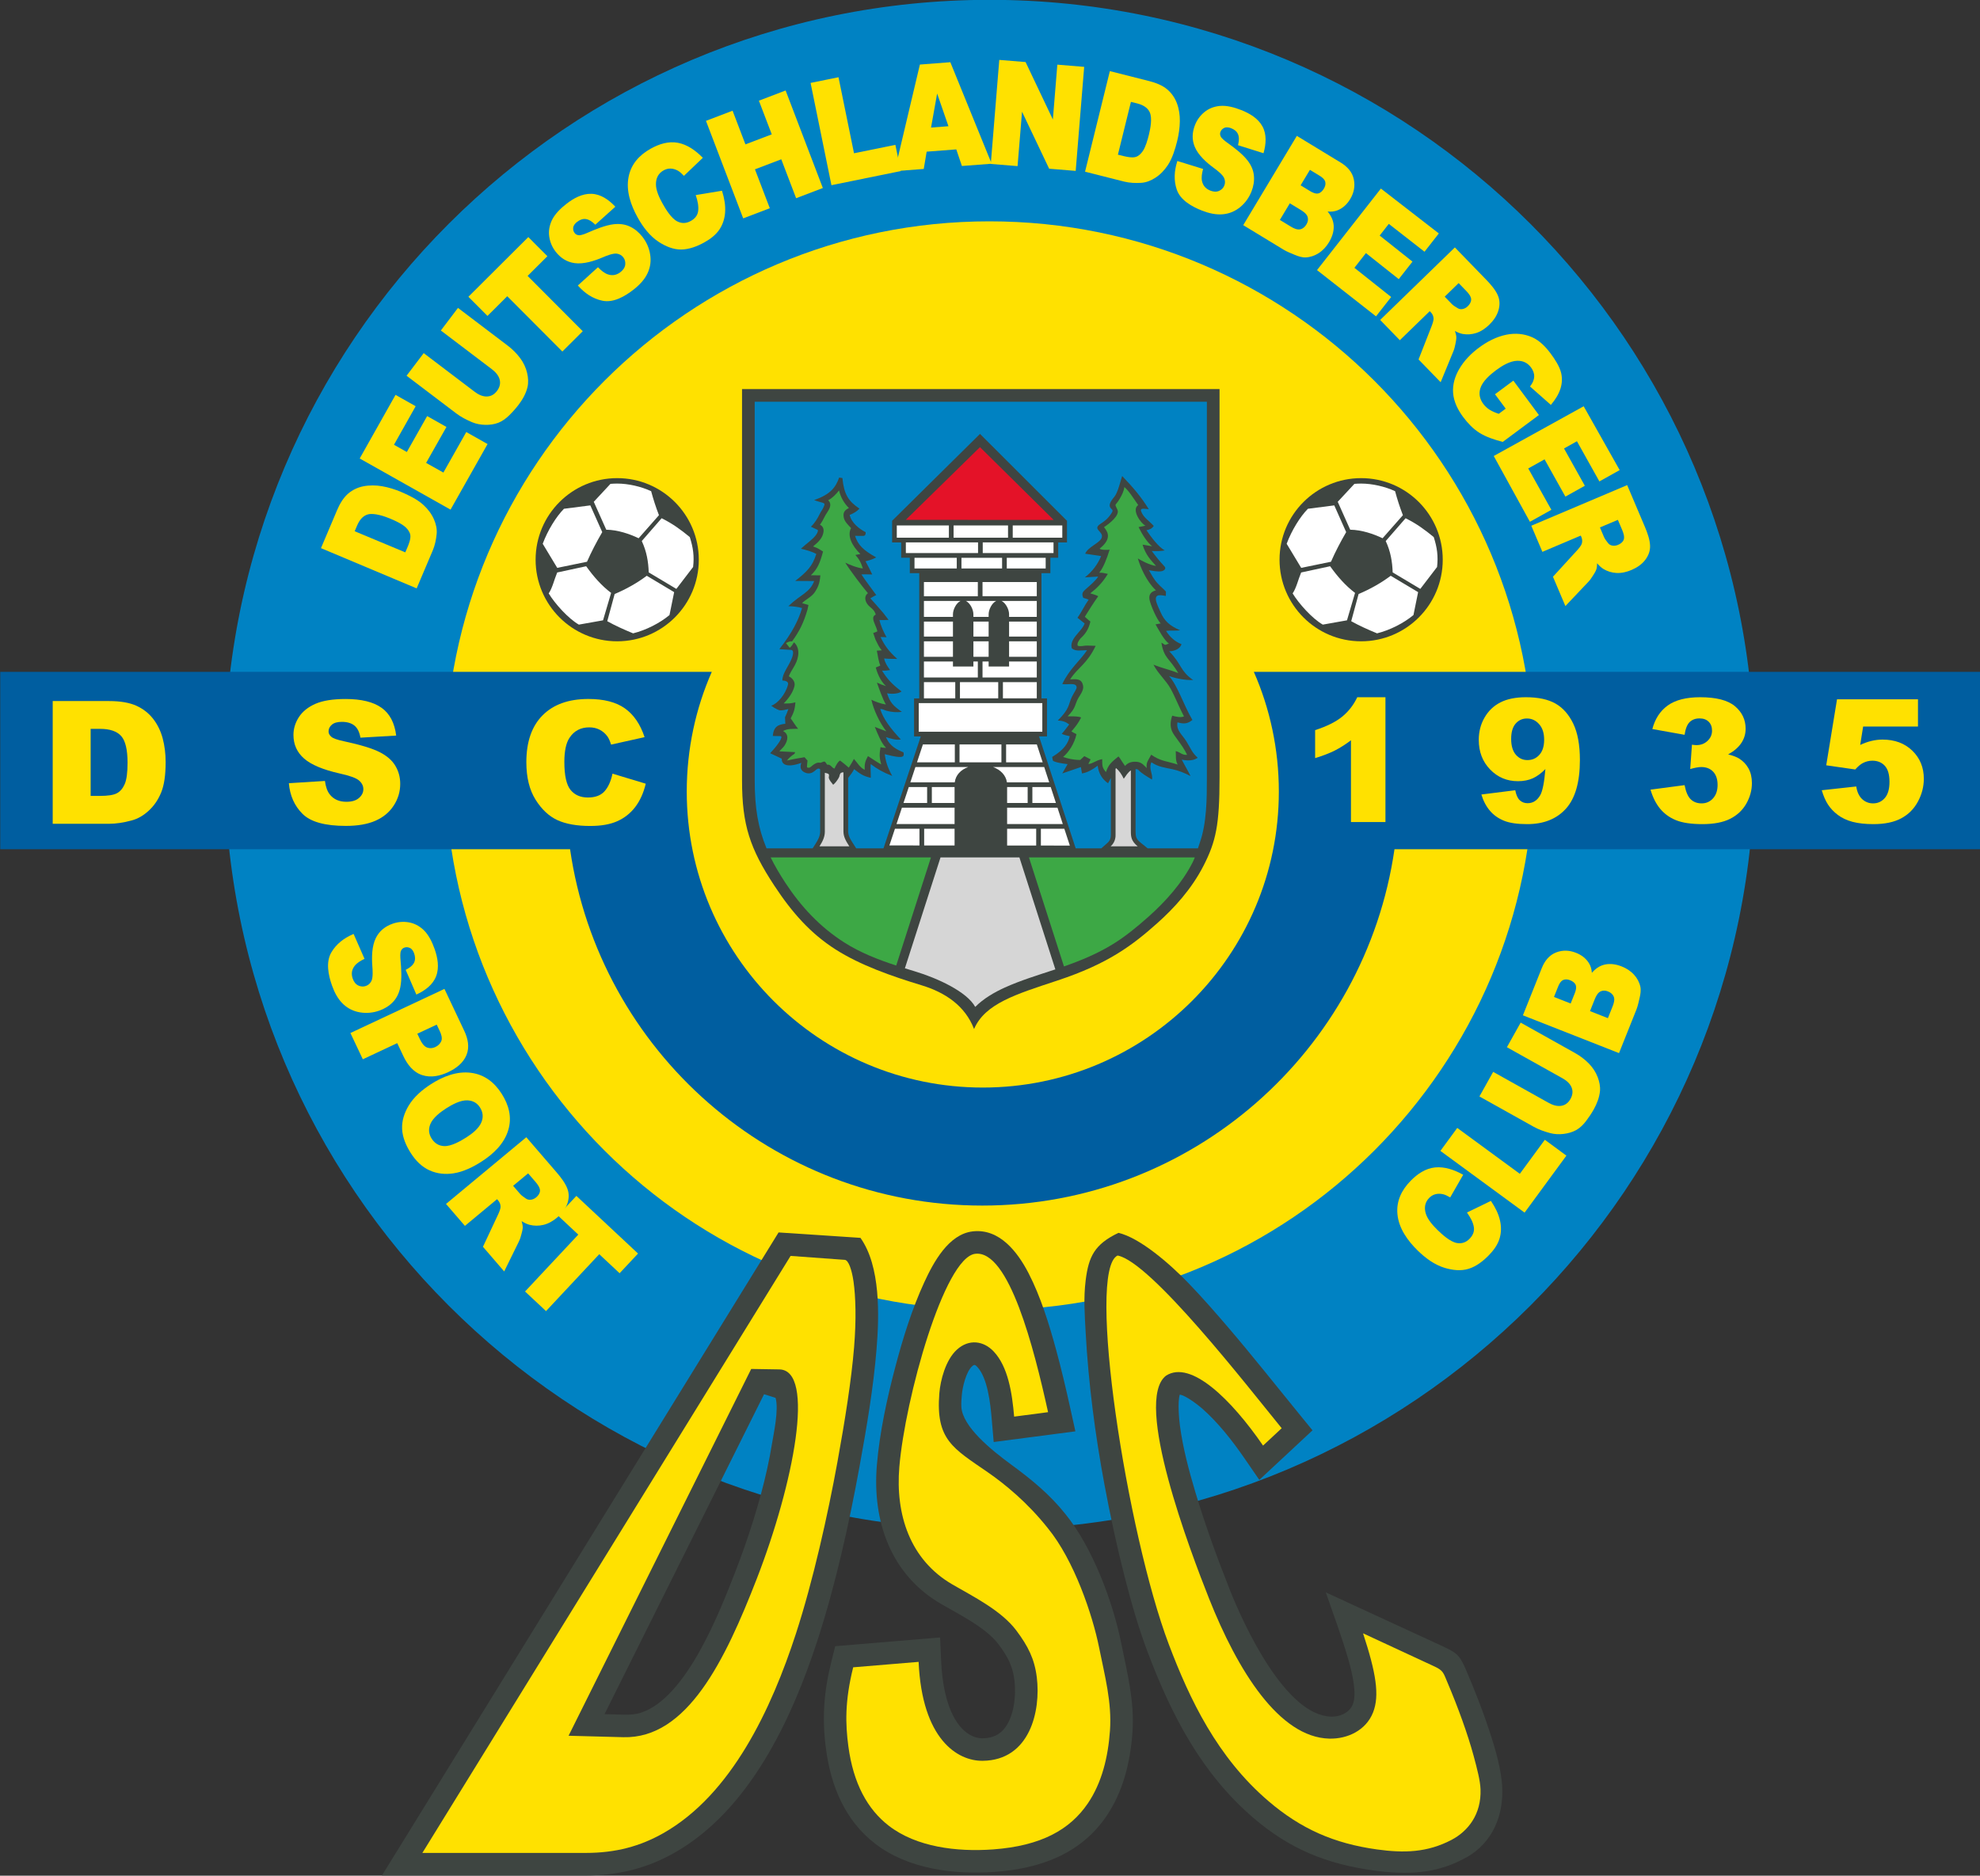 <?xml version="1.0" encoding="UTF-8"?>
<svg xmlns="http://www.w3.org/2000/svg" xmlns:xlink="http://www.w3.org/1999/xlink" width="567pt" height="537.2pt" viewBox="0 0 567 537.2" version="1.1">
<rect x="0" y="0" width="567" height="537.2" fill="#333333" stroke="none"/>
<defs>
<clipPath id="clip1">
  <path d="M 109 352 L 252 352 L 252 537.199 L 109 537.199 Z M 109 352 "/>
</clipPath>
</defs>
<g id="surface1">
<path style=" stroke:none;fill-rule:evenodd;fill:rgb(0%,50.977%,76.562%);fill-opacity:1;" d="M 283.367 -0.047 C 404.348 -0.047 502.426 98.031 502.426 219.016 C 502.422 339.996 404.348 438.07 283.367 438.07 C 162.387 438.07 64.312 339.996 64.312 219.016 C 64.312 98.031 162.387 -0.047 283.367 -0.047 Z M 283.367 -0.047 "/>
<path style=" stroke:none;fill-rule:evenodd;fill:rgb(100%,88.281%,0%);fill-opacity:1;" d="M 283.328 63.391 C 369.426 63.391 439.219 133.184 439.219 219.281 C 439.219 305.371 369.426 375.172 283.328 375.172 C 197.234 375.172 127.438 305.371 127.438 219.281 C 127.438 133.184 197.234 63.391 283.328 63.391 Z M 283.328 63.391 "/>
<path style=" stroke:none;fill-rule:evenodd;fill:rgb(0%,36.864%,62.694%);fill-opacity:1;" d="M 399.328 243.223 C 390.977 300.93 341.305 345.277 281.285 345.277 C 221.27 345.277 171.598 300.93 163.246 243.223 L 0.07 243.223 L 0.07 192.422 L 203.828 192.422 C 199.223 202.867 196.66 214.551 196.66 226.699 C 196.66 273.512 234.629 311.477 281.438 311.477 C 328.254 311.477 366.215 273.512 366.215 226.699 C 366.215 214.551 363.652 202.867 359.051 192.422 L 567.004 192.422 L 567.004 243.223 Z M 399.328 243.223 "/>
<path style=" stroke:none;fill-rule:evenodd;fill:rgb(24.315%,27.051%,25.488%);fill-opacity:1;" d="M 176.742 136.938 C 189.645 136.938 200.109 147.402 200.109 160.305 C 200.109 173.211 189.645 183.672 176.742 183.672 C 163.84 183.672 153.379 173.211 153.379 160.305 C 153.379 147.402 163.84 136.938 176.742 136.938 Z M 176.742 136.938 "/>
<path style=" stroke:none;fill-rule:evenodd;fill:rgb(100%,100%,100%);fill-opacity:1;" d="M 174.812 138.578 L 170.035 143.715 L 173.609 151.711 C 176.91 151.754 180.32 152.926 182.883 154.156 L 188.703 147.551 C 187.777 145.164 187.086 142.98 186.465 140.676 C 183.578 139.336 179.922 138.496 176.742 138.496 C 176.098 138.496 175.461 138.527 174.812 138.578 Z M 197.531 153.82 C 195.062 151.781 192.641 149.992 189.469 148.422 L 183.781 154.953 C 185.191 157.98 185.66 160.836 185.77 163.934 L 193.684 168.66 L 198.48 162.387 C 198.84 159.301 198.496 156.805 197.531 153.82 Z M 191.719 176.152 L 193.055 169.59 L 185.215 164.902 C 182.371 167.02 179.367 168.703 176.012 170.133 L 173.895 177.914 C 176.184 179.191 178.699 180.324 181.297 181.391 C 184.988 180.477 188.945 178.465 191.719 176.152 Z M 165.762 178.891 L 172.688 177.66 L 175.004 169.805 C 172.336 167.809 170.016 165.188 167.859 162.172 L 159.562 163.961 C 158.688 166.062 158.191 168.391 157.129 169.953 C 158.887 172.867 162.719 177.145 165.762 178.891 Z M 155.414 155.738 L 159.574 162.637 L 168.098 160.887 C 169.34 158.059 170.816 155.227 172.461 152.398 L 169.047 144.742 L 161.496 145.715 C 159.246 148.008 156.855 151.871 155.414 155.738 Z M 155.414 155.738 "/>
<path style=" stroke:none;fill-rule:evenodd;fill:rgb(24.315%,27.051%,25.488%);fill-opacity:1;" d="M 389.781 136.938 C 402.688 136.938 413.148 147.402 413.148 160.305 C 413.148 173.211 402.688 183.672 389.781 183.672 C 376.879 183.672 366.414 173.211 366.414 160.305 C 366.414 147.402 376.879 136.938 389.781 136.938 Z M 389.781 136.938 "/>
<path style=" stroke:none;fill-rule:evenodd;fill:rgb(100%,100%,100%);fill-opacity:1;" d="M 387.855 138.578 L 383.078 143.715 L 386.648 151.711 C 389.949 151.754 393.359 152.926 395.922 154.156 L 401.742 147.551 C 400.816 145.164 400.121 142.98 399.504 140.676 C 396.621 139.336 392.965 138.496 389.781 138.496 C 389.137 138.496 388.496 138.527 387.855 138.578 Z M 410.57 153.82 C 408.102 151.781 405.68 149.992 402.512 148.422 L 396.824 154.953 C 398.23 157.98 398.699 160.836 398.809 163.934 L 406.727 168.66 L 411.523 162.387 C 411.879 159.301 411.539 156.805 410.57 153.82 Z M 404.762 176.152 L 406.098 169.59 L 398.254 164.902 C 395.414 167.02 392.406 168.703 389.051 170.133 L 386.938 177.914 C 389.223 179.191 391.742 180.324 394.336 181.391 C 398.031 180.477 401.988 178.465 404.762 176.152 Z M 378.801 178.891 L 385.727 177.66 L 388.039 169.805 C 385.379 167.809 383.055 165.188 380.898 162.172 L 372.602 163.961 C 371.727 166.062 371.23 168.391 370.164 169.953 C 371.93 172.867 375.758 177.145 378.801 178.891 Z M 368.453 155.738 L 372.617 162.637 L 381.141 160.887 C 382.379 158.059 383.855 155.227 385.496 152.398 L 382.086 144.742 L 374.535 145.715 C 372.289 148.008 369.895 151.871 368.453 155.738 Z M 368.453 155.738 "/>
<path style=" stroke:none;fill-rule:evenodd;fill:rgb(100%,88.281%,0%);fill-opacity:1;" d="M 431.523 299.926 L 435.461 292.879 L 450.969 301.551 C 452.449 302.371 453.801 303.383 454.988 304.594 C 456.094 305.727 456.969 307.039 457.531 308.523 C 458.004 309.781 458.301 311.141 458.176 312.492 C 457.992 314.344 457.289 316.129 456.391 317.742 C 455.738 318.906 454.988 320.016 454.184 321.074 C 453.406 322.098 452.469 323.039 451.336 323.672 C 450.23 324.281 448.996 324.605 447.754 324.758 C 446.465 324.91 445.172 324.859 443.914 324.523 C 442.297 324.09 440.641 323.516 439.172 322.695 L 423.656 314.027 L 427.59 306.98 L 443.469 315.855 C 444.586 316.477 445.883 316.93 447.172 316.691 C 448.344 316.473 449.164 315.754 449.738 314.723 C 450.309 313.699 450.492 312.629 450.074 311.52 C 449.613 310.297 448.512 309.414 447.406 308.801 Z M 431.523 299.926 "/>
<path style=" stroke:none;fill-rule:evenodd;fill:rgb(100%,88.281%,0%);fill-opacity:1;" d="M 420.086 347.27 L 426.941 343.938 L 427.039 344.086 C 428.172 345.766 429.129 347.633 429.562 349.621 C 429.938 351.32 429.926 353.039 429.422 354.711 C 428.871 356.562 427.641 358.195 426.301 359.555 C 424.703 361.184 422.754 362.711 420.539 363.395 C 418.34 364.074 415.949 363.781 413.773 363.141 C 410.785 362.258 408.141 360.277 405.941 358.121 C 403.109 355.34 400.555 351.82 400.176 347.746 C 399.816 343.98 401.379 340.809 403.988 338.152 C 405.879 336.23 408.199 334.633 410.941 334.355 C 413.699 334.078 416.438 335.047 418.82 336.355 L 419.004 336.453 L 415.281 342.949 L 415.105 342.848 C 414.559 342.539 413.844 342.156 413.223 342.023 C 412.504 341.863 411.773 341.844 411.059 342.027 C 410.367 342.203 409.777 342.57 409.273 343.078 C 408.047 344.34 407.797 345.836 408.277 347.508 C 408.762 349.23 410.379 351.023 411.629 352.246 C 412.965 353.559 415.297 355.672 417.211 356.004 C 418.629 356.242 419.812 355.82 420.816 354.801 C 421.703 353.902 422.242 352.82 422.07 351.539 C 421.879 350.102 421.047 348.641 420.219 347.469 Z M 420.086 347.27 "/>
<path style=" stroke:none;fill-rule:evenodd;fill:rgb(100%,88.281%,0%);fill-opacity:1;" d="M 435.223 336.184 L 442.379 326.434 L 448.562 330.973 L 436.586 347.301 L 412.477 329.621 L 417.301 323.039 Z M 435.223 336.184 "/>
<path style=" stroke:none;fill-rule:evenodd;fill:rgb(100%,88.281%,0%);fill-opacity:1;" d="M 455.852 278.621 C 456.82 277.488 458.02 276.605 459.504 276.262 C 461.16 275.887 462.84 276.176 464.395 276.789 C 465.746 277.32 466.961 278.09 467.938 279.172 C 468.828 280.16 469.449 281.289 469.738 282.594 C 469.953 283.578 469.766 284.777 469.539 285.742 C 469.297 286.781 469.02 288.121 468.621 289.117 L 463.629 301.613 L 436.105 290.789 L 441.52 277.242 C 442.312 275.262 443.59 273.559 445.629 272.773 C 447.516 272.047 449.426 272.141 451.301 272.879 C 452.844 273.484 454.141 274.441 455.023 275.859 C 455.547 276.699 455.785 277.648 455.852 278.621 Z M 449.781 287.406 L 450.945 284.492 C 451.227 283.789 451.527 282.785 451.203 282.055 C 450.902 281.398 450.273 280.996 449.621 280.742 C 448.992 280.492 448.301 280.391 447.66 280.66 C 446.93 280.969 446.465 281.871 446.188 282.566 L 445.004 285.527 Z M 460.445 291.602 L 461.824 288.148 C 462.141 287.355 462.469 286.234 462.102 285.406 C 461.781 284.68 461.172 284.227 460.449 283.941 C 459.754 283.672 459.059 283.617 458.371 283.926 C 457.547 284.289 457.008 285.359 456.691 286.152 L 455.32 289.586 Z M 460.445 291.602 "/>
<path style=" stroke:none;fill-rule:evenodd;fill:rgb(100%,88.281%,0%);fill-opacity:1;" d="M 171.605 359.203 L 156.359 375.504 L 150.355 369.887 L 165.602 353.594 L 159.777 348.145 L 165.055 342.504 L 182.711 359.02 L 177.43 364.66 Z M 171.605 359.203 "/>
<path style=" stroke:none;fill-rule:evenodd;fill:rgb(100%,88.281%,0%);fill-opacity:1;" d="M 101.258 267.48 L 104.387 274.617 L 104.215 274.703 C 103.266 275.156 102.188 275.797 101.547 276.641 C 100.695 277.754 100.547 278.965 101.008 280.273 C 101.305 281.113 101.789 281.871 102.621 282.258 C 103.324 282.578 104.051 282.641 104.785 282.383 C 105.492 282.133 105.996 281.652 106.344 280.988 C 106.855 279.996 106.719 277.859 106.629 276.781 C 106.43 274.203 106.453 270.984 107.641 268.621 C 108.648 266.598 110.324 265.289 112.445 264.547 C 113.93 264.023 115.461 263.895 117.012 264.152 C 118.648 264.422 120.055 265.184 121.266 266.309 C 122.781 267.734 123.785 269.883 124.465 271.816 C 125.324 274.254 125.84 277.078 124.898 279.57 C 123.969 282.039 121.73 283.664 119.426 284.758 L 119.234 284.848 L 116.172 277.766 L 116.34 277.676 C 117.211 277.223 118.176 276.559 118.602 275.645 C 118.984 274.812 118.891 273.914 118.598 273.074 C 118.371 272.441 118.012 271.797 117.383 271.496 C 116.852 271.238 116.305 271.215 115.754 271.414 C 115.324 271.562 115.047 271.867 114.848 272.266 C 114.523 272.879 114.637 274.301 114.699 274.973 C 114.91 277.328 115.117 280.438 114.629 282.766 C 114.301 284.344 113.652 285.801 112.531 286.977 C 111.441 288.117 110.109 288.914 108.629 289.441 C 106.836 290.074 104.984 290.258 103.105 289.945 C 101.27 289.645 99.66 288.867 98.301 287.598 C 96.766 286.164 95.758 284.199 95.066 282.242 C 94.043 279.344 93.23 275.57 94.898 272.746 C 96.32 270.32 98.52 268.676 101.074 267.562 Z M 101.258 267.48 "/>
<path style=" stroke:none;fill-rule:evenodd;fill:rgb(100%,88.281%,0%);fill-opacity:1;" d="M 149.371 349.738 C 149.547 350.309 149.691 350.93 149.695 351.492 C 149.695 352.078 149.473 352.91 149.316 353.48 C 149.141 354.133 148.922 354.922 148.613 355.523 L 144.383 364.145 L 138.301 357.078 L 142.547 348.023 C 142.848 347.398 143.352 346.281 143.344 345.578 C 143.328 344.914 143.098 344.324 142.66 343.816 L 142.34 343.445 L 133.137 351.094 L 127.723 344.812 L 150.715 325.703 L 159.395 335.773 C 160.547 337.105 161.902 338.848 162.504 340.516 C 163.012 341.906 162.949 343.32 162.469 344.715 C 161.914 346.328 160.812 347.66 159.504 348.746 C 158.355 349.703 157.047 350.469 155.574 350.816 C 154.258 351.121 152.941 351.117 151.633 350.785 C 150.844 350.574 150.074 350.18 149.371 349.738 Z M 146.941 339.621 L 148.973 341.977 C 149.344 342.406 150.129 342.938 150.598 343.266 C 151.016 343.566 151.496 343.656 152.004 343.602 C 152.586 343.535 153.09 343.297 153.531 342.93 C 154.105 342.449 154.578 341.844 154.633 341.074 C 154.699 340.195 153.902 339.141 153.359 338.512 L 151.238 336.051 Z M 146.941 339.621 "/>
<path style=" stroke:none;fill-rule:evenodd;fill:rgb(100%,88.281%,0%);fill-opacity:1;" d="M 113.754 298.758 L 103.898 303.379 L 100.344 295.859 L 127.273 283.223 L 132.953 295.246 C 133.984 297.43 134.531 299.887 133.57 302.199 C 132.617 304.504 130.547 306.027 128.348 307.059 C 126.016 308.156 123.441 308.727 120.922 307.922 C 118.316 307.09 116.633 304.848 115.508 302.469 Z M 119.504 296.059 L 120.242 297.617 C 120.66 298.504 121.34 299.66 122.312 300.02 C 123.113 300.309 123.895 300.227 124.66 299.871 C 125.402 299.52 125.992 298.996 126.34 298.246 C 126.766 297.352 126.32 296.121 125.93 295.297 L 125.059 293.453 Z M 119.504 296.059 "/>
<path style=" stroke:none;fill-rule:evenodd;fill:rgb(100%,88.281%,0%);fill-opacity:1;" d="M 117.004 316.691 C 118.535 314.121 120.938 312.09 123.43 310.492 C 126.824 308.32 130.844 306.703 134.941 307.262 C 138.789 307.781 141.594 310.02 143.645 313.227 C 145.703 316.441 146.672 319.973 145.535 323.699 C 144.348 327.617 141.262 330.527 137.906 332.676 C 135.504 334.219 132.691 335.621 129.84 336.051 C 127.504 336.402 125.219 336.176 123.055 335.215 C 120.734 334.184 118.984 332.352 117.637 330.242 C 116.316 328.18 115.273 325.824 115.148 323.344 C 115.039 320.953 115.797 318.723 117.004 316.691 Z M 127.809 317.414 C 126.16 318.469 123.961 320.105 123.215 321.988 C 122.641 323.43 122.781 324.801 123.617 326.109 C 124.449 327.41 125.605 328.164 127.164 328.246 C 129.211 328.348 131.934 326.781 133.594 325.719 C 135.203 324.688 137.195 323.156 137.902 321.309 C 138.453 319.852 138.285 318.48 137.445 317.172 C 136.629 315.887 135.441 315.234 133.922 315.145 C 131.898 315.023 129.453 316.359 127.809 317.414 Z M 127.809 317.414 "/>
<g clip-path="url(#clip1)" clip-rule="nonzero">
<path style=" stroke:none;fill-rule:evenodd;fill:rgb(24.315%,27.051%,25.488%);fill-opacity:1;" d="M 222.953 352.973 L 246.406 354.527 C 252.176 362.652 251.805 376.703 251.012 386.398 C 250.102 397.559 248.156 408.906 246.152 419.922 C 243.145 436.461 239.281 453.844 234.086 469.832 C 226.723 492.449 214.586 518.523 193.059 530.68 C 185.09 535.184 176.902 537.137 167.73 537.137 L 109.383 537.137 Z M 173.113 490.938 L 178.672 491.082 C 180.371 491.121 182.027 491.031 183.641 490.488 C 196.68 486.121 206.129 461.566 210.672 449.879 C 211.594 447.508 212.473 445.117 213.312 442.715 C 216.609 433.266 219.531 423.109 221.117 413.219 C 221.527 410.664 223.066 403.77 222.098 400.355 L 218.797 399.309 Z M 173.113 490.938 "/>
</g>
<path style=" stroke:none;fill-rule:evenodd;fill:rgb(100%,88.281%,0%);fill-opacity:1;" d="M 226.395 359.695 L 120.949 530.68 L 167.73 530.68 C 176.406 530.68 183.344 528.75 189.887 525.059 C 209.508 513.973 220.941 489.359 227.941 467.832 C 232.809 452.867 237.059 433.852 239.801 418.766 C 242.004 406.664 243.82 395.133 244.578 385.871 C 245.246 377.703 245.023 371.363 244.422 367.062 C 243.953 363.762 243.004 360.902 241.914 360.824 Z M 162.82 497.121 L 215.121 392.07 L 223.164 392.199 C 233.602 392.367 227.305 424.906 216.691 452.219 C 207.652 475.473 196.801 498.012 178.504 497.535 Z M 162.82 497.121 "/>
<path style=" stroke:none;fill-rule:evenodd;fill:rgb(100%,88.281%,0%);fill-opacity:1;" d="M 151.09 79.023 L 166.879 94.863 L 161.039 100.68 L 145.254 84.84 L 139.598 90.48 L 134.133 84.996 L 151.289 67.898 L 156.754 73.383 Z M 151.09 79.023 "/>
<path style=" stroke:none;fill-rule:evenodd;fill:rgb(100%,88.281%,0%);fill-opacity:1;" d="M 175.703 64.227 C 177.297 64.039 178.902 64.188 180.367 64.879 C 181.797 65.547 182.977 66.555 183.945 67.789 C 185.117 69.289 185.879 70.988 186.18 72.867 C 186.477 74.703 186.254 76.477 185.48 78.164 C 184.613 80.078 183.07 81.664 181.434 82.941 C 179.016 84.828 175.695 86.805 172.488 86.121 C 169.734 85.547 167.473 83.984 165.609 81.914 L 165.473 81.77 L 171.238 76.531 L 171.379 76.672 C 172.109 77.422 173.059 78.242 174.066 78.578 C 175.387 79.031 176.59 78.785 177.68 77.934 C 178.379 77.387 178.949 76.684 179.047 75.773 C 179.129 75.004 178.953 74.297 178.477 73.684 C 178.012 73.094 177.398 72.766 176.656 72.648 C 175.559 72.477 173.57 73.289 172.578 73.719 C 170.203 74.727 167.141 75.73 164.523 75.355 C 162.281 75.039 160.512 73.871 159.129 72.098 C 158.16 70.855 157.551 69.449 157.301 67.895 C 157.035 66.258 157.309 64.68 157.992 63.176 C 158.859 61.285 160.578 59.652 162.195 58.391 C 164.23 56.797 166.746 55.41 169.41 55.508 C 172.051 55.605 174.297 57.203 176.066 59.047 L 176.215 59.199 L 170.473 64.359 L 170.34 64.227 C 169.633 63.547 168.695 62.84 167.691 62.73 C 166.781 62.629 165.965 63.004 165.254 63.551 C 164.727 63.965 164.23 64.512 164.145 65.203 C 164.07 65.789 164.223 66.316 164.59 66.781 C 164.863 67.133 165.242 67.305 165.684 67.363 C 166.367 67.473 167.68 66.914 168.297 66.641 C 170.465 65.695 173.344 64.508 175.703 64.227 Z M 175.703 64.227 "/>
<path style=" stroke:none;fill-rule:evenodd;fill:rgb(100%,88.281%,0%);fill-opacity:1;" d="M 337.152 46.109 L 344.527 48.387 L 344.477 48.574 C 344.211 49.574 343.988 50.801 344.203 51.828 C 344.492 53.188 345.301 54.078 346.586 54.586 C 347.402 54.906 348.297 55.035 349.117 54.66 C 349.816 54.34 350.328 53.84 350.609 53.117 C 350.879 52.426 350.848 51.734 350.57 51.047 C 350.164 50.023 348.469 48.734 347.605 48.109 C 345.547 46.59 343.141 44.484 342.141 42.066 C 341.273 39.996 341.383 37.895 342.195 35.82 C 342.762 34.367 343.656 33.137 344.855 32.141 C 346.117 31.086 347.598 30.527 349.23 30.348 C 351.277 30.133 353.539 30.773 355.43 31.516 C 357.816 32.449 360.266 33.891 361.527 36.211 C 362.773 38.504 362.547 41.246 361.879 43.676 L 361.816 43.879 L 354.52 41.586 L 354.562 41.402 C 354.785 40.461 354.914 39.305 354.504 38.391 C 354.129 37.566 353.398 37.055 352.574 36.73 C 351.961 36.488 351.234 36.34 350.602 36.621 C 350.066 36.852 349.695 37.246 349.484 37.789 C 349.32 38.199 349.367 38.617 349.539 39.02 C 349.789 39.66 350.93 40.496 351.473 40.883 C 353.379 42.246 355.84 44.109 357.273 45.98 C 358.242 47.246 358.922 48.68 359.07 50.285 C 359.223 51.84 358.965 53.359 358.391 54.809 C 357.703 56.566 356.645 58.07 355.195 59.273 C 353.777 60.453 352.156 61.16 350.32 61.355 C 348.254 61.578 346.129 61.066 344.211 60.316 C 341.379 59.203 338.016 57.371 336.98 54.289 C 336.086 51.656 336.273 48.938 337.09 46.305 Z M 337.152 46.109 "/>
<path style=" stroke:none;fill-rule:evenodd;fill:rgb(100%,88.281%,0%);fill-opacity:1;" d="M 416.629 94.789 C 416.828 95.348 417.004 95.953 417.039 96.512 C 417.07 97.102 416.898 97.938 416.781 98.516 C 416.641 99.18 416.473 99.969 416.203 100.594 L 412.551 109.473 L 406.223 102.953 L 409.871 93.637 C 410.129 92.996 410.562 91.848 410.516 91.152 C 410.465 90.496 410.215 89.93 409.758 89.461 L 409.426 89.121 L 400.863 97.438 L 395.23 91.633 L 416.621 70.863 L 425.641 80.156 C 426.84 81.391 428.262 83.012 428.934 84.609 C 429.516 85.961 429.52 87.371 429.133 88.777 C 428.68 90.426 427.676 91.828 426.465 93.008 C 425.398 94.039 424.164 94.91 422.742 95.371 C 421.488 95.773 420.191 95.879 418.895 95.652 C 418.113 95.508 417.34 95.18 416.629 94.789 Z M 413.711 84.965 L 415.812 87.137 C 416.195 87.531 416.996 87.996 417.469 88.281 C 417.895 88.551 418.363 88.598 418.852 88.504 C 419.422 88.391 419.898 88.113 420.309 87.715 C 420.84 87.195 421.273 86.555 421.285 85.785 C 421.301 84.91 420.473 83.938 419.902 83.352 L 417.703 81.078 Z M 413.711 84.965 "/>
<path style=" stroke:none;fill-rule:evenodd;fill:rgb(100%,88.281%,0%);fill-opacity:1;" d="M 429.188 118.52 L 431.176 117.039 L 428.113 112.914 L 433.371 109.012 L 440.691 118.867 L 430.34 126.559 L 430.246 126.535 C 428.02 125.961 425.523 125.156 423.578 123.91 C 421.785 122.766 420.277 121.16 419.016 119.461 C 417.504 117.43 416.289 115.059 416.113 112.492 C 415.945 110.074 416.645 107.801 417.848 105.723 C 419.262 103.273 421.258 101.246 423.516 99.57 C 425.855 97.836 428.484 96.449 431.355 95.863 C 433.895 95.352 436.395 95.555 438.77 96.59 C 440.91 97.535 442.684 99.414 444.055 101.262 C 445.211 102.812 446.609 104.914 447.055 106.816 C 447.406 108.32 447.328 109.812 446.867 111.289 C 446.34 112.953 445.363 114.473 444.242 115.805 L 444.109 115.961 L 438.133 110.684 L 438.254 110.535 C 438.855 109.758 439.289 108.867 439.336 107.871 C 439.379 106.898 438.996 106.008 438.426 105.238 C 437.449 103.926 436.145 103.305 434.516 103.328 C 432.387 103.363 430.086 104.789 428.434 106.016 C 426.773 107.246 424.539 109.164 423.914 111.223 C 423.422 112.84 423.754 114.316 424.754 115.664 C 425.242 116.32 425.84 116.883 426.523 117.32 C 427.328 117.836 428.281 118.219 429.188 118.52 Z M 429.188 118.52 "/>
<path style=" stroke:none;fill-rule:evenodd;fill:rgb(100%,88.281%,0%);fill-opacity:1;" d="M 199.223 55.871 L 206.746 54.629 L 206.801 54.797 C 207.41 56.73 207.789 58.789 207.645 60.824 C 207.52 62.562 207.023 64.203 206.062 65.664 C 205.008 67.277 203.363 68.496 201.695 69.422 C 199.699 70.527 197.395 71.434 195.078 71.465 C 192.773 71.488 190.566 70.527 188.66 69.297 C 186.047 67.602 184.074 64.949 182.586 62.258 C 180.656 58.785 179.211 54.688 180.004 50.676 C 180.727 46.953 183.129 44.363 186.383 42.559 C 188.738 41.254 191.422 40.383 194.129 40.895 C 196.852 41.41 199.203 43.121 201.117 45.051 L 201.262 45.199 L 195.848 50.367 L 195.711 50.219 C 195.27 49.766 194.691 49.199 194.137 48.891 C 193.496 48.535 192.801 48.309 192.062 48.281 C 191.348 48.258 190.676 48.441 190.051 48.785 C 188.512 49.641 187.848 51.004 187.84 52.746 C 187.812 54.535 188.852 56.715 189.703 58.242 C 190.609 59.879 192.242 62.566 193.984 63.43 C 195.273 64.062 196.535 63.996 197.789 63.301 C 198.895 62.688 199.719 61.816 199.914 60.535 C 200.137 59.094 199.754 57.461 199.301 56.102 Z M 199.223 55.871 "/>
<path style=" stroke:none;fill-rule:evenodd;fill:rgb(100%,88.281%,0%);fill-opacity:1;" d="M 213.465 41.348 L 221.004 38.477 L 217.32 28.836 L 224.973 25.914 L 235.633 53.848 L 227.98 56.766 L 223.727 45.621 L 216.191 48.496 L 220.445 59.637 L 212.824 62.539 L 202.164 34.613 L 209.785 31.703 Z M 213.465 41.348 "/>
<path style=" stroke:none;fill-rule:evenodd;fill:rgb(100%,88.281%,0%);fill-opacity:1;" d="M 244.559 43.895 L 256.406 41.484 L 257.941 48.996 L 238.094 53.039 L 232.121 23.746 L 240.117 22.121 Z M 244.559 43.895 "/>
<path style=" stroke:none;fill-rule:evenodd;fill:rgb(100%,88.281%,0%);fill-opacity:1;" d="M 273.848 42.785 L 265.363 43.438 L 264.527 48.387 L 256.195 49.027 L 263.422 18.488 L 272.141 17.816 L 283.977 46.891 L 275.453 47.539 Z M 271.602 36.152 L 268.363 26.789 L 266.617 36.535 Z M 271.602 36.152 "/>
<path style=" stroke:none;fill-rule:evenodd;fill:rgb(100%,88.281%,0%);fill-opacity:1;" d="M 301.504 34.223 L 302.781 18.52 L 310.469 19.148 L 308.039 48.945 L 300.438 48.32 L 292.672 31.996 L 291.395 47.578 L 283.727 46.953 L 286.156 17.156 L 293.691 17.773 Z M 301.504 34.223 "/>
<path style=" stroke:none;fill-rule:evenodd;fill:rgb(100%,88.281%,0%);fill-opacity:1;" d="M 380.176 60.578 C 381.141 61.734 381.82 63.074 381.922 64.609 C 382.012 66.32 381.445 67.934 380.574 69.387 C 379.82 70.637 378.852 71.715 377.617 72.508 C 376.484 73.23 375.254 73.66 373.91 73.73 C 372.898 73.781 371.738 73.395 370.816 73.008 C 369.82 72.594 368.531 72.094 367.613 71.535 L 356.016 64.484 L 371.367 38.914 L 383.934 46.562 C 385.773 47.68 387.254 49.227 387.691 51.391 C 388.102 53.391 387.691 55.273 386.648 57.016 C 385.785 58.449 384.617 59.578 383.062 60.219 C 382.141 60.594 381.152 60.68 380.176 60.578 Z M 372.449 53.078 L 375.156 54.73 C 375.801 55.121 376.754 55.59 377.535 55.391 C 378.238 55.199 378.742 54.641 379.105 54.035 C 379.461 53.449 379.676 52.781 379.512 52.098 C 379.324 51.32 378.508 50.703 377.863 50.316 L 375.113 48.645 Z M 366.504 62.988 L 369.711 64.938 C 370.441 65.383 371.504 65.895 372.387 65.664 C 373.164 65.473 373.715 64.941 374.117 64.266 C 374.504 63.621 374.676 62.938 374.48 62.203 C 374.254 61.324 373.281 60.613 372.547 60.164 L 369.363 58.227 Z M 366.504 62.988 "/>
<path style=" stroke:none;fill-rule:evenodd;fill:rgb(100%,88.281%,0%);fill-opacity:1;" d="M 397.703 64.121 L 395.09 67.465 L 404.484 74.926 L 400.551 79.945 L 391.152 72.484 L 387.852 76.699 L 398.379 85.062 L 394.039 90.602 L 377.145 77.359 L 395.438 54.004 L 412.031 66.859 L 407.93 72.098 Z M 397.703 64.121 "/>
<path style=" stroke:none;fill-rule:evenodd;fill:rgb(100%,88.281%,0%);fill-opacity:1;" d="M 126.242 94.656 L 131.148 88.184 L 145.398 98.996 C 146.754 100.027 147.965 101.219 148.977 102.594 C 149.922 103.879 150.609 105.305 150.961 106.867 C 151.258 108.188 151.363 109.578 151.047 110.914 C 150.605 112.734 149.656 114.41 148.531 115.895 C 147.723 116.961 146.82 117.965 145.867 118.906 C 144.949 119.82 143.879 120.629 142.66 121.098 C 141.48 121.551 140.203 121.703 138.941 121.676 C 137.637 121.648 136.352 121.414 135.148 120.906 C 133.594 120.246 132.027 119.445 130.68 118.422 L 116.426 107.609 L 121.336 101.137 L 135.922 112.203 C 136.938 112.98 138.172 113.613 139.488 113.555 C 140.691 113.504 141.609 112.902 142.328 111.953 C 143.031 111.02 143.367 109.969 143.109 108.809 C 142.82 107.527 141.848 106.496 140.828 105.723 Z M 126.242 94.656 "/>
<path style=" stroke:none;fill-rule:evenodd;fill:rgb(100%,88.281%,0%);fill-opacity:1;" d="M 112.82 127.383 L 116.504 129.453 L 122.32 119.164 L 127.848 122.281 L 122.027 132.574 L 126.969 135.344 L 133.523 123.738 L 139.621 127.176 L 129.02 145.961 L 103.004 131.312 L 113.266 113.09 L 119.035 116.34 Z M 112.82 127.383 "/>
<path style=" stroke:none;fill-rule:evenodd;fill:rgb(100%,88.281%,0%);fill-opacity:1;" d="M 91.914 156.988 L 96.531 146.102 C 97.262 144.371 98.289 142.566 99.738 141.336 C 100.988 140.285 102.426 139.602 104.027 139.277 C 105.734 138.934 107.699 138.961 109.41 139.254 C 111.297 139.586 113.129 140.156 114.891 140.902 C 117.02 141.805 119.539 143.031 121.254 144.617 C 122.516 145.781 123.574 147.141 124.262 148.723 C 124.848 150.059 125.188 151.508 125.039 152.969 C 124.879 154.547 124.555 156.164 123.934 157.629 L 119.316 168.512 Z M 101.57 152.148 L 116.062 158.199 L 116.734 156.621 C 117.117 155.715 117.652 154.277 117.504 153.277 C 117.383 152.398 116.816 151.645 116.191 151.047 C 115.121 150.027 113.176 149.148 111.828 148.574 C 110.188 147.879 107.191 146.852 105.391 147.316 C 103.809 147.73 102.859 149.113 102.254 150.539 Z M 101.57 152.148 "/>
<path style=" stroke:none;fill-rule:evenodd;fill:rgb(100%,88.281%,0%);fill-opacity:1;" d="M 317.82 20.367 L 329.051 23.211 C 330.883 23.676 332.84 24.391 334.297 25.637 C 335.535 26.711 336.441 28.027 337.02 29.562 C 337.637 31.203 337.883 32.926 337.863 34.676 C 337.84 36.598 337.566 38.508 337.105 40.371 C 336.547 42.633 335.734 45.328 334.434 47.277 C 333.48 48.719 332.297 49.988 330.84 50.922 C 329.602 51.719 328.227 52.285 326.746 52.367 C 325.156 52.461 323.504 52.398 321.949 52.016 L 310.719 49.172 Z M 323.855 29.18 L 320.129 44.301 L 321.797 44.711 C 322.762 44.949 324.27 45.246 325.242 44.945 C 326.094 44.684 326.754 43.996 327.246 43.285 C 328.09 42.059 328.648 39.988 329.004 38.559 C 329.43 36.82 330.008 33.914 329.262 32.195 C 328.598 30.695 327.074 29.973 325.562 29.598 Z M 323.855 29.18 "/>
<path style=" stroke:none;fill-rule:evenodd;fill:rgb(100%,88.281%,0%);fill-opacity:1;" d="M 451.578 126.371 L 447.879 128.445 L 453.84 139.121 L 448.273 142.23 L 442.309 131.559 L 437.633 134.164 L 444.254 146.012 L 438.109 149.441 L 427.754 130.598 L 453.504 116.355 L 463.816 134.637 L 458.008 137.883 Z M 451.578 126.371 "/>
<path style=" stroke:none;fill-rule:evenodd;fill:rgb(100%,88.281%,0%);fill-opacity:1;" d="M 457.355 161.32 C 457.348 161.914 457.297 162.555 457.129 163.086 C 456.945 163.648 456.48 164.371 456.16 164.867 C 455.797 165.438 455.348 166.121 454.879 166.602 L 448.27 173.578 L 444.711 165.176 L 451.469 157.789 C 451.938 157.281 452.758 156.363 452.969 155.695 C 453.152 155.062 453.121 154.438 452.863 153.828 L 452.676 153.391 L 441.684 158.051 L 438.512 150.57 L 465.965 138.934 L 471.047 150.914 C 471.723 152.508 472.469 154.547 472.52 156.289 C 472.574 157.758 472.074 159.086 471.203 160.262 C 470.191 161.637 468.746 162.586 467.188 163.246 C 465.824 163.824 464.355 164.184 462.863 164.098 C 461.547 164.016 460.305 163.648 459.172 162.961 C 458.488 162.539 457.883 161.945 457.355 161.32 Z M 458.164 151.062 L 459.352 153.867 C 459.566 154.371 460.148 155.105 460.488 155.539 C 460.789 155.949 461.215 156.164 461.703 156.258 C 462.27 156.359 462.82 156.273 463.352 156.047 C 464.035 155.758 464.672 155.316 464.961 154.602 C 465.289 153.785 464.863 152.57 464.547 151.812 L 463.301 148.883 Z M 458.164 151.062 "/>
<path style=" stroke:none;fill-rule:evenodd;fill:rgb(24.315%,27.051%,25.488%);fill-opacity:1;" d="M 305.09 433.621 C 312.785 443.035 318.676 458.695 321.059 470.523 C 322.797 479.141 324.926 487.223 324.297 496.113 C 323.699 504.574 321.652 513.105 316.812 520.191 C 309.34 531.137 297.59 535.195 284.824 536.113 C 273.203 536.949 260.066 535.324 250.598 528.027 C 241.996 521.398 237.949 511.535 236.547 501.016 C 235.359 492.16 235.895 484.656 238.055 475.965 L 239.172 471.469 L 269.211 468.973 L 269.508 475.672 C 269.77 481.633 270.934 489.582 274.867 494.367 C 276.465 496.309 278.727 497.871 281.328 497.848 C 283.684 497.82 285.719 497.188 287.324 495.402 C 290.414 491.969 291.035 485.594 290.496 481.215 C 289.977 476.965 288.434 474.273 285.891 470.871 C 282.41 466.211 274.527 462.289 269.531 459.398 C 255.066 451.016 249.762 435.672 251.102 419.621 C 251.879 410.312 254.031 400.371 256.422 391.352 C 258.551 383.285 261.188 374.824 264.68 367.242 C 267.289 361.586 271.613 353.469 278.547 352.672 C 286.246 351.785 291.422 358.605 294.547 364.656 C 297.988 371.324 300.41 379.18 302.387 386.406 C 303.891 391.914 305.203 397.48 306.434 403.059 L 307.949 409.938 L 284.559 412.996 L 283.98 406.273 C 283.617 402.02 282.828 394.641 279.855 391.484 C 279.238 390.828 279.008 390.727 278.367 391.316 C 276.637 392.898 275.609 397.312 275.43 399.531 C 275.344 400.578 275.227 401.766 275.301 402.965 C 275.641 408.578 283.73 415.188 289.605 419.488 C 295.488 423.797 300.684 428.078 305.09 433.621 Z M 305.09 433.621 "/>
<path style=" stroke:none;fill-rule:evenodd;fill:rgb(100%,88.281%,0%);fill-opacity:1;" d="M 290.414 405.723 L 300.129 404.449 C 296.09 386.121 288.953 357.969 279.285 359.086 C 270.398 360.109 259.176 400.555 257.535 420.16 C 256.398 433.758 260.562 446.738 272.766 453.812 C 278.73 457.27 286.777 461.27 291.062 467.008 C 294.398 471.469 296.254 475.109 296.906 480.43 C 298.074 489.965 294.961 504.156 281.395 504.297 C 274.164 504.379 264.039 498.113 263.059 475.961 L 244.32 477.52 C 241.887 487.309 242.102 493.855 242.941 500.16 C 244.355 510.758 248.402 518.184 254.539 522.914 C 262.43 528.996 273.934 530.426 284.359 529.676 C 298.215 528.676 306.43 523.949 311.48 516.547 C 315.535 510.613 317.32 503.234 317.855 495.656 C 318.43 487.57 316.391 480.039 314.73 471.797 C 312.867 462.539 307.613 446.883 300.062 437.672 C 294.16 430.238 287.672 424.98 282.852 421.648 C 272.898 414.77 267.91 412.359 268.996 399.008 C 269.297 395.348 270.766 389.52 274.008 386.555 C 277.461 383.395 281.676 384.004 284.551 387.059 C 288.656 391.41 289.824 398.848 290.414 405.723 Z M 290.414 405.723 "/>
<path style=" stroke:none;fill-rule:evenodd;fill:rgb(24.315%,27.051%,25.488%);fill-opacity:1;" d="M 337.848 399.422 C 337.176 401.547 337.672 406.672 337.887 408.301 C 338.723 414.656 340.469 421.203 342.305 427.348 C 345.152 436.863 348.59 446.285 352.254 455.52 C 356.254 465.562 368.121 491.332 381.211 491.645 C 383.699 491.707 386.422 490.586 387.414 488.086 C 388.559 485.203 387.387 479.715 386.09 475.188 C 384.234 468.73 381.848 462.402 379.656 456.055 L 412.629 471.262 C 416.742 473.219 417.785 473.562 419.645 477.871 C 422.176 483.734 424.539 489.734 426.531 495.789 C 428.164 500.758 430.023 506.988 430.195 512.223 C 430.504 521.508 426.27 528.93 418.859 532.523 C 410.629 536.828 402.297 536.945 393.258 535.691 C 379.848 533.832 369.312 529.543 359.016 520.723 C 344.062 507.918 335.504 491.289 328.656 473.195 C 325.973 466.098 323.855 458.637 321.98 451.289 C 319.773 442.621 317.887 433.848 316.254 425.055 C 313.609 410.895 311.676 396.039 310.898 381.652 C 310.621 376.453 310.254 371.84 310.898 366.672 C 311.754 359.855 313.434 356.363 320.285 353.09 C 326.297 354.477 334.855 361.773 340.535 367.699 C 344.379 371.703 348.059 375.914 351.641 380.098 C 358.629 388.258 365.246 396.648 372.035 404.965 L 375.855 409.648 L 360.621 423.84 L 356.379 417.676 C 352.949 412.695 348.801 407.383 344.242 403.395 C 343.289 402.562 339.641 399.664 337.848 399.422 Z M 337.848 399.422 "/>
<path style=" stroke:none;fill-rule:evenodd;fill:rgb(100%,88.281%,0%);fill-opacity:1;" d="M 367.031 409.047 L 361.695 414.016 C 352.688 400.922 341.047 389.398 333.91 393.992 C 324.465 401.246 340.922 444.469 346.258 457.902 C 354.41 478.414 366.277 497.602 380.672 497.945 C 385.879 498.07 391.148 495.59 393.184 490.469 C 395.133 485.559 394.016 479.02 390.328 467.785 L 410.887 477.328 C 413.305 478.473 413.355 479.148 414.41 481.641 C 417.59 489.137 420.316 496.695 421.992 502.871 C 423.031 506.707 423.879 510.012 423.969 512.438 C 424.238 519.641 420.379 524.473 415.637 526.957 C 408.715 530.582 402.062 530.758 394.301 529.68 C 382.051 527.98 372.547 523.816 363.215 515.82 C 348.617 503.324 340.719 486.836 334.695 470.91 C 322.738 439.289 311.004 363.871 320.031 359.586 C 329.52 361.316 357.254 397.059 367.031 409.047 Z M 367.031 409.047 "/>
<path style=" stroke:none;fill-rule:evenodd;fill:rgb(100%,88.281%,0%);fill-opacity:1;" d="M 15.094 200.785 L 31.23 200.785 C 34.406 200.785 36.977 201.219 38.941 202.078 C 40.895 202.945 42.516 204.184 43.793 205.797 C 45.07 207.414 45.996 209.289 46.578 211.434 C 47.148 213.578 47.434 215.844 47.434 218.242 C 47.434 221.996 47.008 224.91 46.148 226.98 C 45.297 229.051 44.113 230.789 42.59 232.18 C 41.078 233.578 39.453 234.512 37.707 234.977 C 35.328 235.617 33.164 235.934 31.23 235.934 L 15.094 235.934 Z M 25.957 208.746 L 25.957 227.949 L 28.613 227.949 C 30.887 227.949 32.504 227.703 33.461 227.195 C 34.414 226.695 35.168 225.812 35.715 224.559 C 36.258 223.309 36.527 221.27 36.527 218.453 C 36.527 214.73 35.922 212.188 34.715 210.812 C 33.488 209.438 31.477 208.746 28.66 208.746 Z M 25.957 208.746 "/>
<path style=" stroke:none;fill-rule:evenodd;fill:rgb(100%,88.281%,0%);fill-opacity:1;" d="M 82.719 224.312 L 93.051 223.664 C 93.273 225.344 93.73 226.621 94.418 227.504 C 95.531 228.93 97.137 229.633 99.215 229.633 C 100.762 229.633 101.961 229.273 102.801 228.539 C 103.633 227.816 104.051 226.973 104.051 226.016 C 104.051 225.105 103.66 224.289 102.855 223.57 C 102.055 222.848 100.211 222.164 97.293 221.531 C 92.527 220.453 89.133 219.039 87.102 217.266 C 85.059 215.492 84.035 213.234 84.035 210.484 C 84.035 208.676 84.559 206.965 85.605 205.359 C 86.652 203.758 88.223 202.496 90.332 201.57 C 92.43 200.656 95.312 200.195 98.969 200.195 C 103.465 200.195 106.891 201.031 109.246 202.699 C 111.605 204.371 113.004 207.031 113.453 210.672 L 103.215 211.27 C 102.945 209.688 102.379 208.535 101.504 207.816 C 100.629 207.102 99.43 206.742 97.898 206.742 C 96.629 206.742 95.68 207.004 95.043 207.547 C 94.402 208.078 94.086 208.73 94.086 209.496 C 94.086 210.059 94.348 210.555 94.871 211.008 C 95.387 211.473 96.598 211.898 98.52 212.301 C 103.266 213.324 106.66 214.363 108.715 215.41 C 110.77 216.453 112.27 217.746 113.199 219.305 C 114.133 220.852 114.609 222.586 114.609 224.508 C 114.609 226.762 113.977 228.84 112.734 230.738 C 111.492 232.645 109.746 234.086 107.504 235.066 C 105.27 236.047 102.449 236.539 99.043 236.539 C 93.07 236.539 88.93 235.395 86.629 233.086 C 84.32 230.785 83.02 227.863 82.719 224.312 Z M 82.719 224.312 "/>
<path style=" stroke:none;fill-rule:evenodd;fill:rgb(100%,88.281%,0%);fill-opacity:1;" d="M 175.398 221.574 L 184.922 224.453 C 184.277 227.121 183.273 229.348 181.898 231.141 C 180.523 232.934 178.812 234.281 176.773 235.191 C 174.738 236.105 172.145 236.559 169.004 236.559 C 165.18 236.559 162.051 235.996 159.637 234.895 C 157.215 233.781 155.121 231.828 153.363 229.027 C 151.609 226.23 150.727 222.652 150.727 218.289 C 150.727 212.473 152.273 207.996 155.367 204.879 C 158.465 201.754 162.84 200.188 168.492 200.188 C 172.922 200.188 176.398 201.078 178.934 202.871 C 181.473 204.664 183.355 207.414 184.586 211.121 L 174.992 213.258 C 174.656 212.188 174.305 211.402 173.934 210.902 C 173.328 210.074 172.59 209.438 171.711 208.988 C 170.824 208.535 169.844 208.316 168.754 208.316 C 166.301 208.316 164.41 209.305 163.102 211.285 C 162.109 212.758 161.609 215.066 161.609 218.219 C 161.609 222.121 162.211 224.789 163.387 226.238 C 164.574 227.688 166.234 228.406 168.371 228.406 C 170.449 228.406 172.02 227.824 173.086 226.656 C 174.148 225.492 174.922 223.801 175.398 221.574 Z M 175.398 221.574 "/>
<path style=" stroke:none;fill-rule:evenodd;fill:rgb(100%,88.281%,0%);fill-opacity:1;" d="M 396.742 199.688 L 396.742 235.434 L 386.867 235.434 L 386.867 212.012 C 385.27 213.227 383.723 214.203 382.227 214.961 C 380.738 215.711 378.863 216.434 376.605 217.121 L 376.605 209.109 C 379.934 208.035 382.512 206.746 384.355 205.254 C 386.188 203.746 387.629 201.891 388.672 199.688 Z M 396.742 199.688 "/>
<path style=" stroke:none;fill-rule:evenodd;fill:rgb(100%,88.281%,0%);fill-opacity:1;" d="M 424.211 227.547 L 433.914 226.328 C 434.176 227.684 434.602 228.641 435.215 229.199 C 435.82 229.762 436.566 230.039 437.441 230.039 C 439.004 230.039 440.23 229.246 441.109 227.664 C 441.746 226.496 442.23 224.027 442.547 220.254 C 441.379 221.453 440.184 222.328 438.961 222.898 C 437.719 223.453 436.297 223.734 434.684 223.734 C 431.531 223.734 428.883 222.621 426.715 220.379 C 424.547 218.145 423.465 215.312 423.465 211.891 C 423.465 209.559 424.012 207.43 425.117 205.516 C 426.223 203.594 427.734 202.145 429.676 201.16 C 431.605 200.18 434.035 199.688 436.961 199.688 C 440.477 199.688 443.301 200.289 445.43 201.496 C 447.547 202.699 449.254 204.621 450.52 207.246 C 451.789 209.879 452.426 213.355 452.426 217.664 C 452.426 224.012 451.09 228.66 448.422 231.613 C 445.754 234.559 442.059 236.031 437.32 236.031 C 434.527 236.031 432.32 235.715 430.711 235.066 C 429.094 234.41 427.742 233.473 426.68 232.219 C 425.609 230.977 424.781 229.422 424.211 227.547 Z M 442.188 211.867 C 442.188 209.969 441.715 208.477 440.746 207.398 C 439.789 206.316 438.629 205.777 437.254 205.777 C 435.953 205.777 434.879 206.27 434.027 207.242 C 433.172 208.215 432.742 209.68 432.742 211.629 C 432.742 213.594 433.188 215.098 434.07 216.137 C 434.965 217.176 436.066 217.691 437.391 217.691 C 438.766 217.691 439.914 217.195 440.82 216.18 C 441.73 215.172 442.188 213.742 442.188 211.867 Z M 442.188 211.867 "/>
<path style=" stroke:none;fill-rule:evenodd;fill:rgb(100%,88.281%,0%);fill-opacity:1;" d="M 482.402 210.449 L 473.172 208.797 C 473.941 205.859 475.414 203.602 477.598 202.039 C 479.785 200.477 482.867 199.688 486.863 199.688 C 491.453 199.688 494.77 200.539 496.812 202.246 C 498.859 203.961 499.883 206.113 499.883 208.699 C 499.883 210.223 499.465 211.598 498.637 212.824 C 497.805 214.059 496.551 215.141 494.879 216.062 C 496.234 216.398 497.273 216.789 497.992 217.234 C 499.152 217.953 500.062 218.902 500.711 220.078 C 501.355 221.254 501.684 222.652 501.684 224.289 C 501.684 226.336 501.145 228.289 500.078 230.172 C 499.008 232.047 497.465 233.496 495.445 234.512 C 493.434 235.523 490.789 236.031 487.508 236.031 C 484.316 236.031 481.797 235.656 479.949 234.91 C 478.098 234.16 476.586 233.055 475.391 231.613 C 474.203 230.164 473.285 228.348 472.648 226.156 L 482.402 224.863 C 482.785 226.824 483.383 228.191 484.195 228.953 C 484.996 229.703 486.027 230.09 487.273 230.09 C 488.586 230.09 489.676 229.609 490.547 228.652 C 491.414 227.691 491.855 226.41 491.855 224.812 C 491.855 223.184 491.43 221.922 490.594 221.023 C 489.754 220.133 488.613 219.68 487.172 219.68 C 486.414 219.68 485.355 219.879 484.016 220.254 L 484.512 213.281 C 485.062 213.363 485.48 213.406 485.781 213.406 C 487.066 213.406 488.129 212.996 488.988 212.176 C 489.84 211.367 490.266 210.395 490.266 209.281 C 490.266 208.203 489.949 207.348 489.309 206.711 C 488.672 206.07 487.797 205.754 486.676 205.754 C 485.52 205.754 484.59 206.105 483.867 206.789 C 483.148 207.488 482.664 208.703 482.402 210.449 Z M 482.402 210.449 "/>
<path style=" stroke:none;fill-rule:evenodd;fill:rgb(100%,88.281%,0%);fill-opacity:1;" d="M 526.055 200.285 L 549.238 200.285 L 549.238 208.078 L 533.535 208.078 L 532.691 213.355 C 533.777 212.84 534.852 212.453 535.914 212.203 C 536.98 211.949 538.027 211.816 539.066 211.816 C 542.59 211.816 545.441 212.883 547.629 215.008 C 549.82 217.137 550.914 219.812 550.914 223.035 C 550.914 225.312 550.352 227.488 549.223 229.578 C 548.094 231.68 546.496 233.273 544.426 234.379 C 542.355 235.484 539.703 236.031 536.48 236.031 C 534.164 236.031 532.176 235.812 530.523 235.379 C 528.867 234.938 527.465 234.281 526.301 233.406 C 525.145 232.539 524.203 231.547 523.484 230.449 C 522.766 229.348 522.172 227.973 521.684 226.328 L 531.562 225.246 C 531.809 226.824 532.363 228.027 533.238 228.855 C 534.121 229.672 535.172 230.09 536.383 230.09 C 537.738 230.09 538.859 229.574 539.754 228.539 C 540.637 227.512 541.078 225.977 541.078 223.93 C 541.078 221.828 540.637 220.297 539.738 219.32 C 538.844 218.348 537.648 217.863 536.172 217.863 C 535.227 217.863 534.312 218.094 533.434 218.551 C 532.781 218.895 532.062 219.496 531.273 220.379 L 522.965 219.184 Z M 526.055 200.285 "/>
<path style=" stroke:none;fill-rule:evenodd;fill:rgb(24.315%,27.051%,25.488%);fill-opacity:1;" d="M 212.492 111.434 L 349.234 111.434 L 349.234 222.66 C 349.234 236.262 348.188 240.969 344.715 247.816 C 341.227 254.695 336.078 260.223 331.465 264.34 C 324.352 270.684 317.41 275.996 302.812 280.824 C 290.887 284.77 282.078 287.426 278.934 294.715 C 276.379 288.047 270.664 284.246 263.961 282.203 C 255.277 279.562 246.344 276.438 239.227 271.891 C 232.109 267.34 226.801 261.359 221.719 253.621 C 214.766 243.039 212.492 236.262 212.492 223.52 Z M 212.492 111.434 "/>
<path style=" stroke:none;fill-rule:evenodd;fill:rgb(23.926%,65.819%,27.051%);fill-opacity:1;" d="M 294.656 245.57 L 304.684 276.789 C 309.715 275.027 314.254 273.113 318.602 270.461 C 322.129 268.309 325.574 265.504 328.895 262.539 C 333.828 258.145 338.547 252.859 341.551 246.938 C 341.758 246.527 341.953 246.062 342.145 245.57 Z M 294.656 245.57 "/>
<path style=" stroke:none;fill-rule:evenodd;fill:rgb(83.984%,83.984%,83.984%);fill-opacity:1;" d="M 269.328 245.57 L 259.129 277.32 C 260.086 277.617 261.039 277.91 261.996 278.199 C 268.633 280.203 276.922 284.078 279.266 288.379 C 281.641 286.004 284.684 284.219 287.754 282.828 C 292.223 280.801 297.16 279.301 301.824 277.758 L 302.215 277.629 L 291.922 245.57 Z M 269.328 245.57 "/>
<path style=" stroke:none;fill-rule:evenodd;fill:rgb(23.926%,65.819%,27.051%);fill-opacity:1;" d="M 220.691 245.57 C 221.84 247.91 223.23 250.297 224.906 252.848 C 229.395 259.676 234.773 265.453 241.719 269.895 C 246.344 272.855 251.434 274.828 256.645 276.531 L 266.59 245.57 Z M 220.691 245.57 "/>
<path style=" stroke:none;fill-rule:evenodd;fill:rgb(0%,50.977%,76.172%);fill-opacity:1;" d="M 216.121 115.066 L 216.121 223.52 C 216.121 231.258 217.066 237.105 219.508 242.965 L 232.715 242.965 L 233.547 241.656 C 234.215 240.613 234.855 239.465 234.855 238.195 L 234.855 220.305 C 234.758 220.258 234.656 220.203 234.555 220.141 C 234.023 219.977 233.504 220.758 232.715 221.203 C 232.238 221.477 231.566 221.578 231.02 221.434 C 229.691 221.066 228.836 220.23 229.465 218.473 C 228.68 218.785 227.531 219.109 226.633 219.188 C 225.027 219.328 223.797 218.848 223.867 217.289 L 220.547 215.723 C 223.09 213.004 224.402 210.848 223.465 210.828 L 221.309 210.785 C 221.52 207.941 223.039 207.496 224.887 207.285 C 224.891 206.859 224.809 205.973 224.797 205.434 C 225.242 204.52 225.578 203.598 225.762 203.078 C 224.945 203.297 223.988 203.48 223.371 203.453 C 223.137 203.445 221.988 202.992 220.848 202.109 C 222.609 201.598 224.984 198.848 225.664 196.027 C 225.859 195.211 224.879 194.914 224.047 194.898 C 223.977 192.906 225.891 190.777 226.77 188.469 C 227.262 187.176 227.254 186.184 226.562 186.141 C 225.391 186.066 224.438 185.996 223.172 185.914 C 226.945 181.117 228.703 177.488 229.684 174.141 C 228.488 173.824 227.621 173.68 225.758 173.602 C 229.34 170.191 231.91 169.742 233.145 166.414 L 227.719 166.379 C 229.359 165.109 230.664 163.988 231.605 162.828 C 232.547 161.664 233.121 160.621 233.758 158.664 C 232.66 157.992 230.672 157.461 229.352 157.156 C 231.117 155.523 232.609 154.613 233.633 153.258 C 234.172 152.551 234.367 151.859 234.098 151.734 L 232.215 150.852 C 233.316 149.809 234.105 148.512 234.766 147.141 C 235.109 146.426 235.738 145.699 236.023 144.789 C 236.117 144.496 236.285 144.199 235.516 143.965 C 234.785 143.742 233.934 143.547 233.141 143.215 C 237.812 141.598 239.305 139.598 240.297 136.777 L 241.234 136.914 C 241.691 141.59 242.953 143.547 246.121 145.676 C 245.309 146.504 244.551 146.977 243.316 147.473 C 243.789 149.676 246.012 151.484 247.898 152.422 C 247.938 153.02 247.773 153.465 247.215 153.484 C 246.289 153.52 245.359 153.453 244.848 153.461 C 245.691 156.09 247.238 157.621 250.922 159.645 C 249.863 160.195 249.059 160.469 247.848 160.746 C 248.598 162.07 249.176 163.285 249.773 164.527 C 248.844 164.531 247.633 164.449 246.68 164.523 C 248.047 166.598 249.586 168.562 250.934 170.438 C 250.438 170.629 249.828 171.008 249.23 171.355 C 250.34 172.535 250.953 173.312 251.852 174.301 C 252.551 175.07 253.258 175.906 254.461 177.539 C 253.469 177.617 252.973 177.566 251.844 177.574 C 252.188 179.156 253.012 180.996 253.879 182.512 C 253.504 182.465 252.715 182.453 252.148 182.453 C 253.309 184.82 254.367 186.395 256.934 188.711 C 256.18 188.664 254.824 188.762 253.172 188.586 C 253.523 190.02 254.109 190.789 254.883 191.914 C 254.047 192.062 253.379 192.113 252.578 192.066 C 253.898 194.188 255.238 195.844 258.188 198.035 C 257.199 198.762 255.254 198.816 254.023 198.551 C 254.824 201.113 255.711 202.117 258.27 203.887 C 256.719 204.059 255.449 203.973 253.879 203.566 C 253.262 203.41 253.016 203.094 252.059 203.039 C 252.848 205.762 255.062 208.715 257.969 211.777 C 256.535 212.09 254.605 211.363 253.703 211.105 C 254.801 213.758 256.867 214.691 258.715 215.473 C 258.973 216.434 258.68 216.766 257.809 216.797 C 256.539 216.84 254.34 216.234 253.355 215.996 C 253.637 218.164 254.242 219.977 255.504 222.223 C 252.762 221.156 251.176 220.219 249.34 218.828 C 249.223 219.723 249.402 221.734 249.355 222.77 C 247.129 222.258 246.234 221.578 244.59 220.285 C 244.184 221.137 243.496 222.016 242.879 222.789 L 242.879 238.117 C 242.879 239.414 243.656 240.598 244.34 241.652 L 245.18 242.965 L 253.004 242.965 L 263.672 210.914 L 261.754 210.914 L 261.754 200.027 L 263.234 200.027 L 263.234 164.152 L 260.535 164.152 L 260.535 159.738 L 258.059 159.738 L 258.059 155.352 L 255.465 155.352 L 255.465 149.156 L 280.637 124.27 L 305.547 149.156 L 305.547 155.352 L 303.031 155.352 L 303.031 159.738 L 300.789 159.738 L 300.789 164.152 L 298.242 164.152 L 298.242 200.027 L 299.824 200.027 L 299.824 210.914 L 297.547 210.914 L 308.035 242.965 L 315.379 242.965 L 317.176 241.371 C 317.852 240.773 318.109 240.016 318.109 239.137 L 318.109 222.828 C 317.84 223.355 317.574 223.867 317.305 224.328 C 315.637 223.195 314.586 221.453 314.336 219.305 C 312.902 220.383 311.473 221.246 309.84 221.512 C 309.684 220.852 309.684 220.344 309.531 219.684 C 307.754 220.289 305.977 220.902 304.199 221.512 C 304.656 220.801 305.266 219.559 305.723 218.848 C 304.34 218.703 301.941 218.309 301.508 217.844 L 301.305 216.789 C 304.781 214.711 305.926 212.742 306.336 210.844 C 305.547 210.691 304.605 210.465 304.047 210.16 C 304.758 209.398 305.469 208.406 306.18 207.492 C 305.215 206.73 304.324 206.426 302.902 206.352 C 306.43 202.891 305.879 201.789 306.969 199.551 C 307.562 198.336 308.352 197.336 308.312 196.824 C 308.199 195.328 305.57 196.215 304.199 195.91 C 306.27 191.527 309.215 189.328 311.285 186.238 C 309.633 186.184 308.184 186.676 306.941 185.703 C 306.547 184.469 307.117 183.289 308.035 182.109 C 308.953 180.934 310.219 179.758 310.598 178.539 C 309.734 177.93 309.406 177.551 308.547 176.941 C 309.715 175.312 310.574 173.383 311.742 171.758 C 311.309 171.531 310.727 171.379 310.219 171.227 C 309.637 169.965 310.062 169.477 311.055 168.617 C 312.18 167.641 313.809 166.238 314.484 165.129 C 313.215 165.18 311.945 165.309 310.676 165.359 C 312.859 163.633 314.355 161.602 315.324 159.262 C 314.004 159.059 312.074 158.781 310.754 158.578 C 311.547 156.621 315.008 155.496 315.496 153.996 C 316.105 152.137 312.598 151.648 315.199 149.984 C 316.195 149.352 317.211 148.617 318.184 147.141 C 318.531 146.613 318.816 146.227 318.352 145.824 C 317.43 145.027 317.547 144.129 319.113 142.27 C 320.113 141.078 320.859 137.781 321.344 136.328 C 324.633 139.762 326.797 142.344 328.969 145.828 C 327.906 145.777 326.379 145.34 326.777 146.438 C 327.445 148.254 328.855 148.969 330.391 150.617 C 329.848 151.465 329.074 151.703 328.301 151.863 C 329.742 153.945 331.688 156.578 333.535 157.645 C 332.426 157.848 331.086 157.898 329.82 157.801 C 331.055 159.445 331.91 160.562 333.523 162.285 C 334.02 162.879 333.355 163.504 332.504 163.617 C 331.406 163.766 329.969 163.48 328.996 163.305 C 329.637 164.406 330.398 165.898 331.504 167.086 C 332.445 168.094 333.223 168.68 333.879 169.434 L 333.859 170.676 C 332.863 170.562 330.684 169.84 331.027 171.938 C 331.188 172.91 331.988 174.508 332.359 175.359 C 333.473 177.914 335.004 179.234 337.949 180.523 C 336.785 180.703 335.09 180.504 333.922 180.684 C 334.934 182.371 336.508 183.809 338.336 184.484 C 338.078 185.551 336.711 186.488 334.828 186.539 C 338.484 190.324 337.879 192.129 341.684 194.77 C 339.551 194.809 337.062 194.426 334.754 193.621 C 337.191 196.242 338.941 201.906 341.461 206.195 C 340.023 207.363 338.965 207.367 337.191 206.883 C 336.758 209.164 338.48 210.312 339.734 212.32 C 340.988 214.328 341.316 215.531 342.98 217.016 C 341.914 217.805 340.238 217.98 338.41 217.551 C 339.121 218.973 340.215 220.777 340.926 222.273 C 339.367 221.414 337.422 220.664 335.781 220.312 C 333.672 219.859 331.637 219.664 329.723 218.312 C 328.84 220.141 330.23 221.664 329.879 223.266 C 328.352 222.301 327.055 221.641 325.84 220.371 C 325.605 220.305 325.391 220.273 325.188 220.266 L 325.188 238.117 C 325.188 239.645 325.367 240.312 326.629 241.336 L 328.645 242.965 L 343.047 242.965 C 343.215 242.441 343.379 241.938 343.535 241.488 C 345.59 235.719 345.605 228.703 345.605 222.66 L 345.605 115.066 Z M 216.121 115.066 "/>
<path style=" stroke:none;fill-rule:evenodd;fill:rgb(89.452%,7.054%,15.697%);fill-opacity:1;" d="M 301.734 148.91 L 280.629 128.062 L 259.383 148.883 Z M 301.734 148.91 "/>
<path style=" stroke:none;fill-rule:evenodd;fill:rgb(100%,100%,100%);fill-opacity:1;" d="M 256.809 150.496 L 271.727 150.496 L 271.727 154.004 L 256.809 154.004 Z M 273.074 150.496 L 288.664 150.496 L 288.664 154.004 L 273.074 154.004 Z M 290.012 150.496 L 304.203 150.496 L 304.203 154.004 L 290.012 154.004 Z M 264.285 213.211 L 273.426 213.211 L 273.426 218.336 L 262.59 218.336 Z M 274.773 213.211 L 286.77 213.211 L 286.77 218.336 L 274.773 218.336 Z M 288.113 213.211 L 296.91 213.211 L 298.586 218.336 L 288.113 218.336 Z M 299.023 219.68 L 300.453 224.062 L 288.348 224.062 C 288.051 222.008 286.512 220.469 284.379 219.68 Z M 277.258 219.68 C 275.172 220.441 273.68 221.922 273.402 224.062 L 260.688 224.062 L 262.141 219.68 Z M 300.891 225.41 L 302.379 229.973 L 295.633 229.973 L 295.633 225.41 Z M 294.285 229.973 L 288.402 229.973 L 288.402 225.41 L 294.285 225.41 Z M 273.355 229.973 L 266.844 229.973 L 266.844 225.41 L 273.355 225.41 Z M 265.496 229.973 L 258.727 229.973 L 260.242 225.41 L 265.496 225.41 Z M 302.82 231.316 L 304.348 236.004 L 288.402 236.004 L 288.402 231.316 Z M 273.355 231.316 L 273.355 236.004 L 256.727 236.004 L 258.281 231.316 Z M 304.785 237.352 L 306.363 242.176 L 298.07 242.164 L 298.07 237.352 Z M 296.727 242.164 L 288.402 242.16 L 288.402 237.352 L 296.727 237.352 Z M 273.355 237.352 L 273.355 242.148 L 264.648 242.141 L 264.648 237.352 Z M 263.301 242.141 L 254.695 242.133 L 256.281 237.352 L 263.301 237.352 Z M 264.578 166.703 L 280.016 166.703 L 280.016 170.758 L 264.578 170.758 Z M 281.359 166.703 L 296.898 166.703 L 296.898 170.754 L 281.359 170.754 Z M 296.898 172.105 L 296.898 176.676 L 288.965 176.676 L 288.965 175.934 C 288.965 174.578 288.035 172.684 286.789 172.105 Z M 285.289 172.105 C 284.039 172.684 283.109 174.59 283.109 175.934 L 283.109 176.676 L 278.746 176.676 L 278.746 175.934 C 278.746 174.578 277.816 172.684 276.566 172.105 Z M 275.066 172.105 C 273.82 172.684 272.891 174.59 272.891 175.934 L 272.891 176.676 L 264.578 176.676 L 264.578 172.105 Z M 296.898 182.324 L 288.965 182.324 L 288.965 178.023 L 296.898 178.023 Z M 283.109 182.324 L 278.75 182.324 L 278.75 178.023 L 283.109 178.023 Z M 272.891 182.324 L 264.578 182.324 L 264.578 178.023 L 272.891 178.023 Z M 296.898 188.109 L 288.965 188.109 L 288.965 183.672 L 296.898 183.672 Z M 283.109 188.109 L 278.75 188.109 L 278.75 183.672 L 283.109 183.672 Z M 272.891 188.109 L 264.578 188.109 L 264.578 183.672 L 272.891 183.672 Z M 296.898 189.453 L 296.898 194.027 L 281.359 194.027 L 281.359 189.453 L 283.109 189.453 L 283.109 190.887 L 288.965 190.887 L 288.965 189.453 Z M 280.016 194.027 L 264.578 194.027 L 264.578 189.453 L 272.891 189.453 L 272.891 190.887 L 278.746 190.887 L 278.746 189.453 L 280.016 189.453 Z M 296.898 200.012 L 287.199 200.012 L 287.199 195.371 L 296.898 195.371 Z M 285.855 200.012 L 274.895 200.012 L 274.895 195.371 L 285.855 195.371 Z M 273.551 200.012 L 264.582 200.012 L 264.582 195.371 L 273.551 195.371 Z M 261.879 159.762 L 273.984 159.762 L 273.984 162.809 L 261.879 162.809 Z M 275.328 159.762 L 286.961 159.762 L 286.961 162.809 L 275.328 162.809 Z M 288.305 159.762 L 299.445 159.762 L 299.445 162.809 L 288.305 162.809 Z M 259.402 155.348 L 280.078 155.348 L 280.078 158.395 L 259.402 158.395 Z M 281.422 155.348 L 301.688 155.348 L 301.688 158.395 L 281.422 158.395 Z M 281.422 155.348 "/>
<path style=" stroke:none;fill-rule:evenodd;fill:rgb(100%,100%,100%);fill-opacity:1;" d="M 263.098 209.57 L 298.48 209.57 L 298.48 201.371 L 263.098 201.371 Z M 263.098 209.57 "/>
<path style=" stroke:none;fill-rule:evenodd;fill:rgb(83.984%,83.984%,83.984%);fill-opacity:1;" d="M 236.203 221.328 L 236.203 238.195 C 236.203 239.648 235.617 240.91 234.68 242.383 L 243.211 242.383 C 242.191 240.809 241.531 239.617 241.531 238.117 L 241.531 221.211 C 241.211 221.148 240.789 221.336 240.711 221.453 C 240.316 221.977 240.547 222.121 240.184 222.777 C 239.883 223.312 239.215 224.289 238.59 224.758 C 237.965 223.992 237.551 223.477 237.367 222.906 C 237.223 222.465 237.609 222.023 237.23 221.664 C 237.098 221.539 236.617 221.438 236.203 221.328 Z M 236.203 221.328 "/>
<path style=" stroke:none;fill-rule:evenodd;fill:rgb(83.984%,83.984%,83.984%);fill-opacity:1;" d="M 319.453 220.227 L 319.453 239.137 C 319.453 239.289 319.555 241.062 318.066 242.383 L 325.785 242.383 C 323.934 240.883 323.84 239.617 323.84 238.117 L 323.84 220.641 C 323.004 221.184 322.41 222.211 321.801 223.035 C 321.215 221.766 320.48 220.727 319.59 219.988 C 319.547 220.066 319.504 220.148 319.453 220.227 Z M 319.453 220.227 "/>
<path style=" stroke:none;fill-rule:evenodd;fill:rgb(23.926%,65.819%,27.051%);fill-opacity:1;" d="M 332.391 178.547 C 331.305 177.551 329.402 173.121 329.172 171.699 C 328.926 170.219 329.641 169.438 331.016 169.078 C 328.242 166.48 326.492 162.246 325.84 159.941 C 326.961 160.633 329.219 161.836 331.047 162.09 C 329.492 160.328 328.129 159.016 327.184 155.992 L 329.926 156.453 C 328.344 155.164 327.008 152.914 326.047 150.961 L 328.027 150.547 C 326.715 149.98 323.914 145.977 325.945 144.656 C 324.559 142.684 323.297 140.59 321.965 139.488 C 321.871 140.578 321.316 141.711 320.621 142.891 C 319.262 145.199 319.09 143.93 320.008 146.02 C 320.695 147.586 317.746 149.949 316.152 150.969 C 316.723 151.828 318.941 153.93 314.906 157.117 C 315.266 157.621 317.52 157.473 317.754 157.434 C 316.992 159.883 316.012 162.52 314.785 164.027 C 315.723 163.98 316.316 164.18 317.246 164.371 C 315.684 166.934 314.039 168.539 312.211 169.938 C 313.047 170.203 313.719 170.348 314.496 170.758 C 313.254 172.488 311.773 174.828 310.652 176.645 C 311.191 177.078 311.648 177.578 312.254 178.008 C 311.688 180.441 310.699 181.648 309.402 182.859 C 309.012 183.359 308.34 184.238 308.621 184.934 C 309.547 185.258 310.355 184.863 311.328 184.891 L 313.754 184.969 C 311.266 190.254 308.539 191.223 306.453 194.578 C 307.934 194.547 309.902 194.098 310.188 196.648 C 310.312 197.773 309.141 199.32 308.816 199.887 C 307.684 201.867 308.227 202.641 305.734 205.148 C 305.809 205.18 308.992 205.047 309.586 205.512 C 308.797 207.094 308.016 208.105 306.812 209.48 C 307.746 210.062 307.914 210.023 308.258 210.289 C 307.691 212.938 306.086 215.402 304.434 216.801 C 305.766 217.223 307.215 217.645 309.336 217.652 L 310.508 216.559 L 312.289 217.477 C 312.32 217.617 311.664 218.676 311.688 218.816 C 312.992 218.715 313.844 217.723 315.629 217.422 C 315.672 219.184 315.488 219.68 316.699 221.129 C 317.434 218.996 318.184 218.348 320.285 216.641 C 320.961 217.406 320.84 217.496 322.172 219.367 C 323.145 218.234 324.438 218.078 325.598 218.191 C 327.047 218.328 327.742 219.387 328.395 219.98 C 328.105 218.297 328.965 217.586 329.664 216.145 C 332.379 218.066 334.23 217.98 337.238 218.973 C 336.531 217.688 336.805 216.516 336.684 215.121 C 338.18 215.477 338.395 216.297 339.949 216.191 C 338.504 213.129 336.184 210.895 335.559 209.262 C 335.027 207.871 335.191 206.363 335.684 204.973 C 336.727 205.258 337.988 205.57 339.047 205.195 C 337.715 202.695 336.473 199.48 335.23 197.254 C 333.824 194.73 331.629 192.977 330.312 190.359 C 332.812 191.383 335.039 191.812 337.406 192.781 C 334.992 188.547 333.32 188.672 332.578 184.062 C 333.855 184.715 333.289 184.934 334.734 184.297 C 333.348 183.422 331.766 180.262 330.902 178.824 Z M 332.391 178.547 "/>
<path style=" stroke:none;fill-rule:evenodd;fill:rgb(23.926%,65.819%,27.051%);fill-opacity:1;" d="M 226.422 205.762 C 227.109 206.637 227.645 207.664 228.555 208.723 C 226.977 208.797 225.59 208.605 224.238 209.371 C 226.008 210.27 225.602 212.09 224.656 213.535 C 224.27 214.121 223.645 214.621 223.18 215.184 L 227.699 215.414 L 227.52 215.879 C 226.598 216.477 225.879 217.121 225.367 217.824 C 227.59 217.289 229.797 216.98 230.391 216.867 L 231.246 217.836 C 231.211 217.945 231.055 219.602 231.098 219.727 C 231.242 219.93 231.719 219.914 231.91 219.805 C 232.164 219.66 232.414 219.43 232.641 219.246 C 233.176 218.816 234.004 218.223 234.906 218.465 C 235.469 218.363 236.016 217.887 236.312 218.242 C 236.477 218.387 236.73 218.816 236.84 218.996 C 237.953 218.844 238.191 219.992 238.988 220.113 C 239.188 219.496 240.059 217.953 240.59 217.828 C 241.246 218.312 242.516 219.363 243.066 219.855 C 243.52 219.113 244.156 218.129 244.527 217.348 C 245.773 218.777 246.254 219.789 247.617 220.488 C 247.547 218.758 247.746 218.016 248.555 216.547 C 249.871 217.348 250.914 218.152 252.355 218.945 C 251.781 216.992 251.824 215.961 252.141 213.984 C 252.777 214.16 253.066 214.152 253.746 214.199 C 252.316 212.797 251.27 210.004 250.52 208.188 L 253.816 209.461 C 251.816 206.883 250.152 203.254 249.535 200.414 C 250.664 200.945 252.242 201.566 253.688 201.766 C 252.781 200.281 251.754 197.281 251.121 195.496 C 251.938 195.887 252.801 196.23 253.723 196.516 C 252.57 195.445 251.492 193.754 250.785 191.184 L 252.094 190.609 C 251.551 189.398 251.379 187.641 251.09 186.355 L 252.492 186.262 C 251.621 185.156 251.426 184.648 250.699 183.164 L 250.059 181.297 L 251.238 180.84 C 251.094 179.789 250.203 178.371 250.066 177.348 C 249.98 176.734 250.215 176.273 250.789 176.008 C 250.211 174.242 249.246 174.23 248.352 172.973 C 247.656 171.988 247.473 170.664 248.535 169.895 C 246.84 167.871 243.539 163.539 242.047 161.148 C 243.035 161.633 245.445 162.648 247.09 162.809 C 246.551 161.047 245.895 159.953 244.953 158.945 L 246.379 158.664 C 243.934 156.312 242.551 153.395 243.711 151.246 C 242.922 150.359 241.871 149.465 241.629 148.234 C 241.324 146.742 241.906 146.09 243.094 145.504 C 241.676 144.059 240.82 142.578 240.262 140.461 C 239.43 141.551 238.301 142.695 237.164 143.27 C 237.699 143.801 237.926 144.402 237.641 145.316 C 237.461 145.891 237.105 146.371 236.797 146.883 C 236.605 147.191 236.379 147.516 236.223 147.84 C 235.809 148.695 235.352 149.52 234.812 150.285 C 236.516 151.102 235.797 153.305 234.922 154.461 C 234.309 155.27 233.641 155.824 232.836 156.504 C 233.52 156.746 234.062 156.961 234.602 157.289 L 235.688 157.953 C 234.82 161.297 234.047 163.004 232.203 164.758 L 234.922 164.781 C 234.727 167.305 234.105 168.371 233.438 169.438 C 232.461 170.996 230.859 171.547 229.68 172.734 L 231.512 173.273 L 231.234 174.598 C 230.164 178.234 229.039 180.66 226.812 183.703 C 226.406 183.594 225.672 183.828 225.078 184.195 L 226.133 185.52 C 226.531 185.285 227.016 184.547 227.367 183.953 C 228.465 184.934 228.789 186.367 228.551 187.855 C 228.145 190.414 226.598 191.746 225.898 193.699 C 226.883 194.195 227.805 195.234 227.504 196.516 C 227.086 198.254 225.906 199.949 224.422 201.473 C 225.84 201.473 226.422 201.508 227.773 201.145 C 227.605 203.395 227.238 204.164 226.422 205.762 Z M 226.422 205.762 "/>
</g>
</svg>
